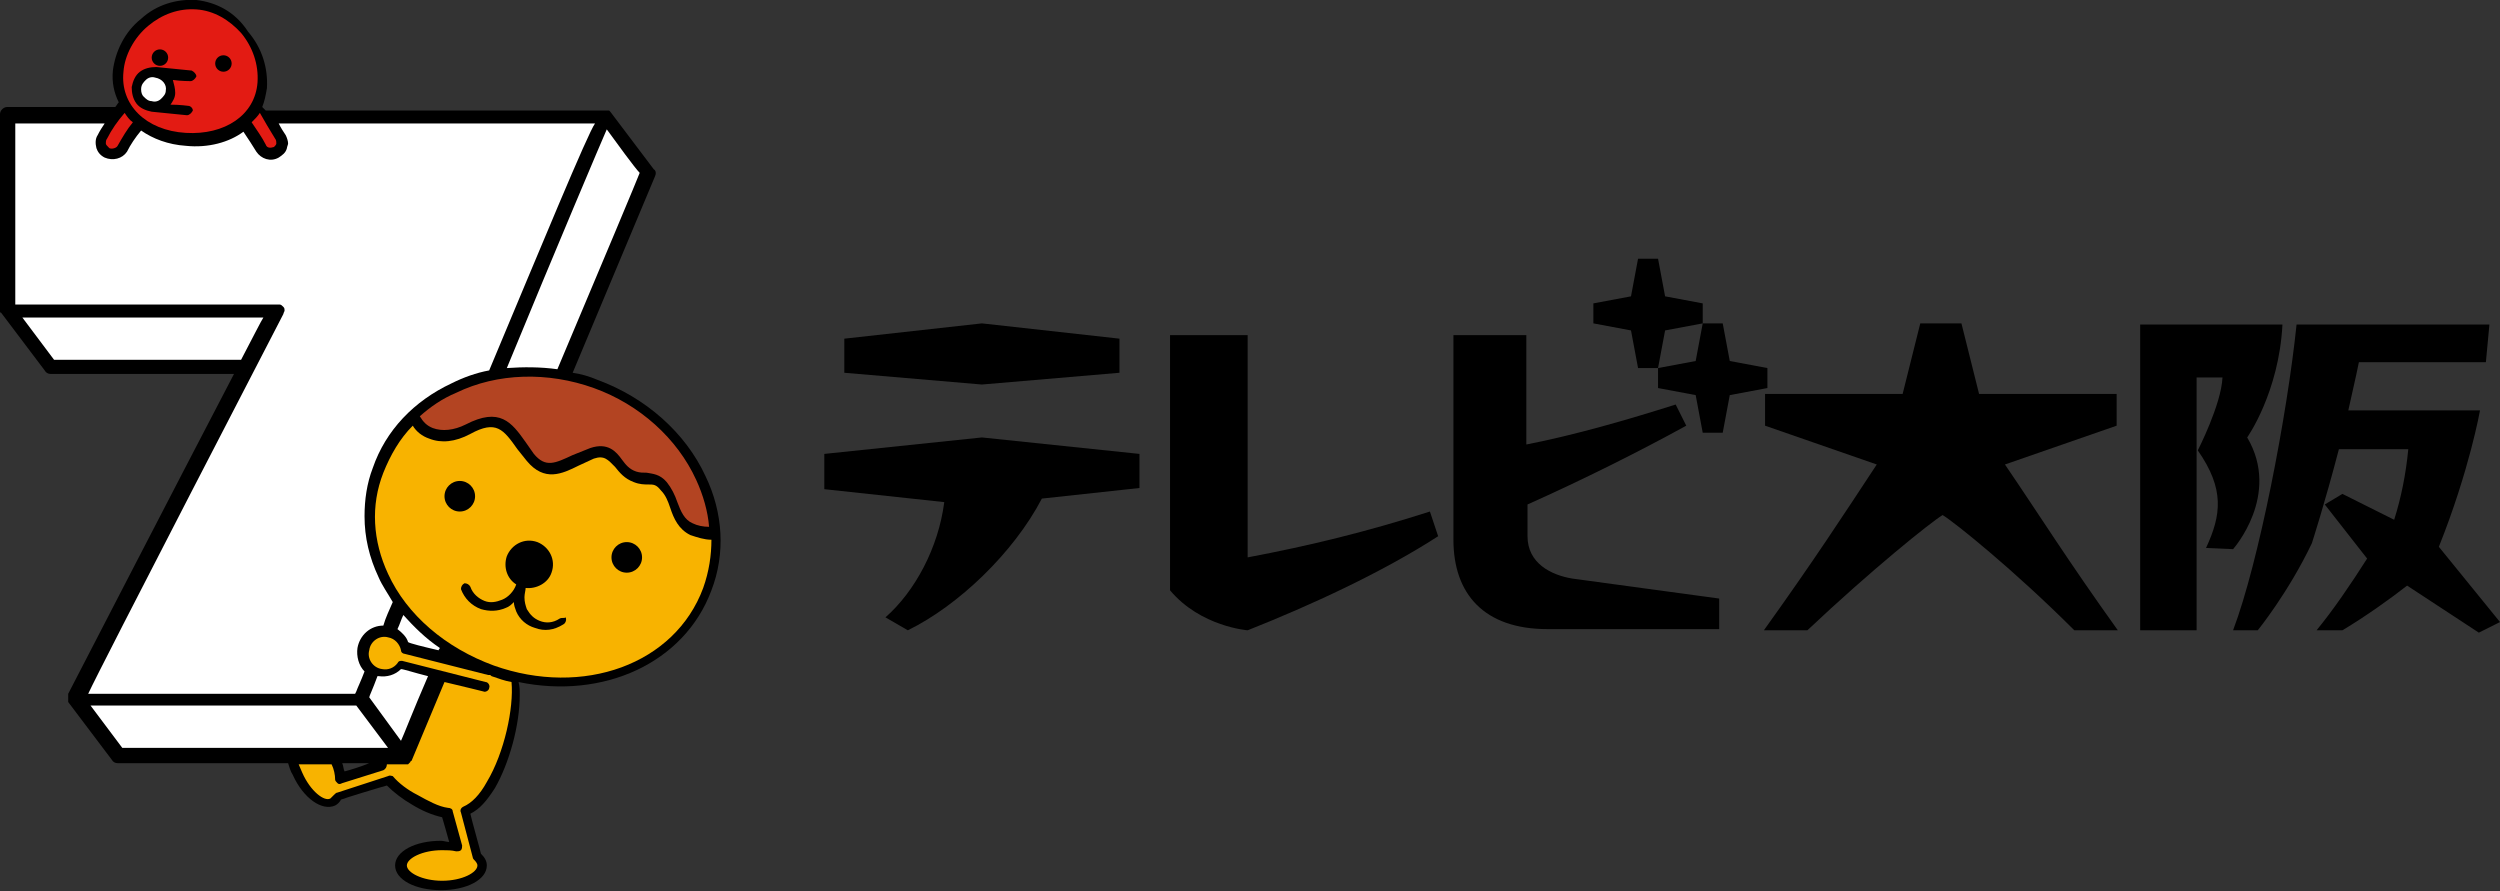 <?xml version="1.0" encoding="utf-8"?>
<!-- Generator: Adobe Illustrator 20.1.0, SVG Export Plug-In . SVG Version: 6.00 Build 0)  -->
<svg version="1.1" id="レイヤー_1" xmlns="http://www.w3.org/2000/svg" xmlns:xlink="http://www.w3.org/1999/xlink" x="0px"
	 y="0px" width="212.6px" height="75.8px" viewBox="0 0 212.6 75.8" style="enable-background:new 0 0 212.6 75.8;"
	 xml:space="preserve">
<rect x="0" y="0" width="212.6" height="75.8" fill="#333333" stroke="none"/>
<style type="text/css">
	.st0{fill:#B34422;}
	.st1{fill:#FFFFFF;}
	.st2{fill:#E31B13;}
	.st3{fill:#F8B300;}
</style>
<g>
	<g>
		<path d="M106.1,53.6c5.3-2.1,11.4-4.9,16.2-8l-0.7-2.1c-5.3,1.7-10.2,2.9-15.5,3.9V28.5h-6.6v21.7
			C102.1,53.3,106.1,53.6,106.1,53.6z"/>
		<path d="M96.9,41.5l-8.3,0.9c-2.4,4.6-7.1,9.1-11.4,11.2l-1.9-1.1c2.5-2.2,4.5-5.9,5-9.8l-10.2-1.1v-3l13.4-1.4l13.4,1.4
			L96.9,41.5L96.9,41.5z M95.2,31.7v-2.9l-11.7-1.3l-11.7,1.3v2.9l11.7,1L95.2,31.7z"/>
		<path d="M165.2,43.8c1,0.6,6.1,4.7,11.2,9.8h3.7c-4.3-6-6.6-9.7-9.6-14.1l9.5-3.3v-2.7h-11.7l-1.5-6h-3.5l-1.5,6h-11.7v2.7
			l9.5,3.3c-2.9,4.4-5.3,8.1-9.6,14.1h3.7C159.1,48.5,164.2,44.4,165.2,43.8z"/>
		<path d="M143.4,36.2c-4,2.2-8.8,4.6-13.5,6.7v2.7c0,2.3,2,3.3,3.8,3.6l12.5,1.7v2.6h-14.6c-5.4,0-8-3-8-7.6V28.5h6.2v9.3
			c4.1-0.8,8.6-2.1,12.7-3.4L143.4,36.2z M150.3,31.3l-3.2-0.6l-0.6-3.2h-1.7l-0.6,3.2l-3.2,0.6V33l3.2,0.6l0.6,3.2h1.7l0.6-3.2
			l3.2-0.6V31.3z M144.8,25.8l-3.2-0.6l-0.6-3.2h-1.7l-0.6,3.2l-3.2,0.6v1.7l3.2,0.6l0.6,3.2h1.7l0.6-3.2l3.2-0.6V25.8z"/>
		<path d="M210.8,53.8l-6.1-4c-1.4,1.1-3.5,2.6-5.5,3.8h-2.2c1.4-1.7,2.9-3.9,4.3-6.1l-3.6-4.6l1.5-0.9l4.4,2.2c0.6-1.9,1-3.9,1.2-6
			h-5.9c-1.2,4.6-2.3,8-2.3,8c-2,4.2-4.6,7.4-4.6,7.4h-2.1c2.2-5.8,4.6-18.3,5.4-26h16.4l-0.3,3.2h-10.8c-0.3,1.5-0.6,2.7-0.9,4.1
			h11.2c0,0-0.9,5.1-3.5,11.6l5.2,6.4L210.8,53.8z M189.9,46.7c0,0,4.1-4.6,1.2-9.5c0,0,2.7-3.8,3-9.6H182v26h4.8V32.1h2.2
			c-0.1,2.3-2.1,6.2-2.1,6.2c2.3,3.3,2,5.5,0.7,8.3L189.9,46.7L189.9,46.7z"/>
	</g>
	<g>
		<g>
			<path d="M60,40.5c-1.7-3.7-5.1-6.7-9.2-8.2c-0.7-0.3-1.4-0.5-2.1-0.6l7-16.7c0.1-0.2,0.1-0.5-0.1-0.6l-3.7-4.9c0,0,0,0,0,0
				c0,0,0,0-0.1-0.1c0,0,0,0-0.1,0c0,0-0.1,0-0.1,0c0,0,0,0-0.1,0c0,0-0.1,0-0.1,0c0,0,0,0-0.1,0c0,0,0,0,0,0H22.6
				c-0.1-0.1-0.2-0.2-0.3-0.3c0.2-0.5,0.3-1,0.4-1.6c0.1-1.7-0.4-3.4-1.6-4.8C20,1,18.4,0.2,16.7,0c-1.7-0.1-3.4,0.4-4.7,1.6
				C10.6,2.7,9.8,4.4,9.6,6c-0.1,1,0.1,1.9,0.5,2.7C10,8.8,9.9,9,9.8,9.1H0.6C0.3,9.1,0,9.4,0,9.7v16.7c0,0,0,0,0,0c0,0,0,0,0,0
				c0,0,0,0.1,0,0.1c0,0,0,0,0,0c0,0,0,0.1,0.1,0.1c0,0,0,0,0,0l3.7,4.9c0.1,0.2,0.3,0.3,0.5,0.3h15.6c-4.7,9-14.1,27.2-14.1,27.2
				c0,0,0,0,0,0c0,0,0,0,0,0c0,0,0,0,0,0c0,0,0,0.1,0,0.1c0,0,0,0,0,0.1c0,0,0,0,0,0.1c0,0,0,0,0,0c0,0,0,0.1,0,0.1c0,0,0,0.1,0,0.1
				s0,0.1,0,0.1c0,0,0,0,0,0.1c0,0,0,0,0,0c0,0,0,0,0,0l3.7,4.9c0.1,0.2,0.3,0.3,0.5,0.3h14.5c0.1,0.3,0.2,0.7,0.4,1
				c0.9,2,2.5,3.1,3.6,2.6c0.2-0.1,0.4-0.3,0.5-0.5c0.2-0.1,3.5-1.1,3.9-1.2c0.6,0.6,1.4,1.2,2.1,1.6c0.8,0.5,1.7,0.9,2.6,1.1
				c0.1,0.3,0.4,1.4,0.6,2.1c-0.2,0-0.5-0.1-0.7-0.1c-2.2,0-3.9,0.9-3.9,2.1c0,1.2,1.7,2.1,3.9,2.1c2.2,0,3.9-0.9,3.9-2.1
				c0-0.4-0.2-0.7-0.5-1c0-0.1-0.8-2.9-0.9-3.4c0.8-0.4,1.4-1.1,2.1-2.2c1.2-2.1,2.1-5.3,2.1-7.9c0-0.4,0-0.7-0.1-1.1
				c7.2,1.5,14.1-1.6,16.4-7.8C61.7,47.1,61.5,43.6,60,40.5z M29.3,65.6c-0.1-0.2-0.1-0.5-0.2-0.7h2.3
				C30.7,65.2,29.7,65.5,29.3,65.6z"/>
			<path class="st0" d="M50.5,33c3.9,1.4,7.1,4.3,8.7,7.8c0.6,1.3,1,2.7,1.1,4c-0.5,0-1-0.1-1.4-0.3c-0.7-0.3-1-1-1.3-1.8
				c-0.2-0.6-0.5-1.2-0.9-1.7c-0.6-0.7-1.2-0.7-1.7-0.8c-0.3,0-0.6,0-0.9-0.1c-0.6-0.2-0.9-0.6-1.2-1c-0.5-0.7-1.2-1.5-2.7-1
				c-0.5,0.2-1,0.4-1.5,0.6c-1.5,0.7-2.3,1.1-3.3-0.1l-0.7-1c-1.2-1.7-2.2-3-5.1-1.5c-1,0.5-2,0.6-2.8,0.3c-0.5-0.2-0.8-0.5-1.1-1
				c0.9-0.8,1.9-1.5,3.1-2C42.3,31.7,46.6,31.6,50.5,33z"/>
			<path class="st1" d="M51.6,11c0.8,1.1,2.4,3.3,2.8,3.7c-0.1,0.3-3.2,7.7-7,16.7c-1.4-0.2-2.9-0.2-4.3-0.1
				C47.3,21.1,51.2,11.9,51.6,11z"/>
			<path class="st2" d="M23.4,11.8C23.4,11.8,23.4,11.8,23.4,11.8c0.1,0.1,0.1,0.3,0.1,0.4c0,0.1-0.1,0.2-0.2,0.3
				c-0.3,0.1-0.6,0.1-0.7-0.2c-0.3-0.6-0.8-1.3-1.2-1.9c0.3-0.3,0.5-0.5,0.7-0.8C22.5,10.3,22.9,11,23.4,11.8z"/>
			<path class="st2" d="M10.5,6.1c0.1-1.4,0.9-2.9,2.1-3.9c1.2-1,2.6-1.5,4.1-1.4c1.5,0.1,2.8,0.9,3.8,2c1,1.2,1.5,2.7,1.4,4.2
				c-0.2,2.8-2.8,4.5-6.1,4.3C12.4,11.1,10.2,8.9,10.5,6.1z"/>
			<path class="st2" d="M9.1,11.8c0.4-0.8,0.9-1.5,1.5-2.2c0.2,0.3,0.4,0.6,0.7,0.8c-0.5,0.6-0.9,1.3-1.3,2l0,0c0,0,0,0,0,0
				c0,0,0,0,0,0c-0.1,0.2-0.5,0.3-0.7,0.2C9.1,12.4,9,12.3,9,12.2C9,12.1,9,11.9,9.1,11.8z"/>
			<path class="st1" d="M4.6,30.6c-0.3-0.4-1.8-2.4-2.7-3.6c2,0,17,0,20.5,0c-0.2,0.3-0.9,1.7-1.9,3.6C14.4,30.6,5,30.6,4.6,30.6z"
				/>
			<path class="st1" d="M24.1,26.7c0-0.1,0.1-0.2,0.1-0.3c0-0.1,0-0.2-0.1-0.3c-0.1-0.1-0.2-0.2-0.3-0.2l0,0c0,0,0,0-0.1,0
				c0,0,0,0-0.1,0c0,0-0.1,0-0.2,0H1.3c0-1.1,0-14.2,0-15.4c0.3,0,3.3,0,7.6,0c-0.2,0.3-0.4,0.6-0.6,1c-0.2,0.3-0.2,0.7-0.1,1.1
				c0.1,0.3,0.3,0.6,0.7,0.8c0.7,0.3,1.5,0.1,1.9-0.5c0,0,0,0,0,0c0.3-0.6,0.7-1.2,1.2-1.8c1,0.7,2.3,1.2,3.8,1.3
				c1.9,0.2,3.7-0.3,4.9-1.2c0.4,0.6,0.8,1.2,1.1,1.7c0.4,0.6,1.2,0.9,1.9,0.5c0.3-0.2,0.6-0.4,0.7-0.8c0-0.1,0.1-0.3,0.1-0.4
				c0-0.2-0.1-0.5-0.2-0.7c-0.2-0.3-0.4-0.6-0.6-1c12.6,0,25.9,0,26.9,0l0,0C50,11.3,46,21,41.6,31.5c-1.1,0.2-2.2,0.6-3.2,1.1
				c-3.2,1.5-5.6,4-6.7,7.2c-0.5,1.3-0.7,2.7-0.7,4.1c0,1.8,0.4,3.5,1.2,5.2c0.3,0.7,0.8,1.4,1.2,2.1c-0.3,0.7-0.6,1.3-0.8,2
				c-1.1,0-2,0.8-2.2,1.9c-0.1,0.7,0.1,1.5,0.6,2c-0.3,0.8-0.6,1.4-0.7,1.7l-0.1,0.2H7.5C8.4,57,24.1,26.7,24.1,26.7z"/>
			<path class="st1" d="M10.4,63.6c-0.3-0.4-1.8-2.4-2.7-3.6c2.3,0,22,0,22.6,0l2.7,3.6C30.7,63.6,11,63.6,10.4,63.6z"/>
			<path class="st1" d="M31.4,59.3c0-0.1,0.3-0.7,0.7-1.8c0,0,0,0,0.1,0c0.7,0.1,1.4-0.1,1.9-0.6c0.2,0,1.1,0.3,2.3,0.6
				c-1.3,3-2.1,5.1-2.3,5.5L31.4,59.3z"/>
			<path class="st3" d="M41.4,66.5c-0.6,1.1-1.3,1.8-2,2.1c-0.2,0.1-0.3,0.3-0.2,0.5l1,3.8c0,0.1,0.1,0.2,0.1,0.2
				c0.1,0.1,0.3,0.3,0.3,0.5c0,0.6-1.3,1.3-3,1.3c-1.7,0-3-0.7-3-1.3c0-0.6,1.3-1.3,3-1.3c0.4,0,0.8,0,1.2,0.1c0.1,0,0.3,0,0.4-0.1
				c0.1-0.1,0.1-0.3,0.1-0.4l-0.8-2.9c0-0.2-0.2-0.3-0.4-0.3c-0.8-0.1-1.7-0.6-2.6-1.1c-0.8-0.4-1.6-1-2.1-1.6
				C33.3,66,33.2,65.9,33,66l-4.3,1.4c-0.1,0-0.2,0.1-0.3,0.2c-0.1,0.1-0.2,0.2-0.3,0.3c-0.5,0.3-1.7-0.6-2.4-2.2
				c-0.1-0.2-0.2-0.5-0.3-0.7h2.8c0.2,0.4,0.3,0.9,0.3,1.3c0,0.1,0.1,0.2,0.2,0.3c0.1,0.1,0.2,0.1,0.4,0l3.5-1.1
				c0.2-0.1,0.3-0.3,0.3-0.5c0,0,0,0,0,0h1.4c0,0,0,0,0,0c0,0,0,0,0,0c0,0,0,0,0.1,0c0,0,0.1,0,0.1,0c0,0,0.1,0,0.1,0c0,0,0,0,0.1,0
				c0,0,0,0,0.1-0.1c0,0,0,0,0.1-0.1c0,0,0-0.1,0.1-0.1c0,0,0,0,0,0c0,0,0,0,0,0c0,0,0,0,0,0l2.8-6.7c1.7,0.4,3.3,0.8,3.3,0.8
				c0.2,0.1,0.5-0.1,0.5-0.3c0.1-0.2-0.1-0.5-0.3-0.5l-7.1-1.8c-0.2,0-0.3,0-0.4,0.2c-0.3,0.4-0.8,0.6-1.3,0.5
				c-0.8-0.1-1.3-0.9-1.1-1.6c0.1-0.8,0.9-1.3,1.6-1.1c0.6,0.1,1,0.6,1.1,1.1c0,0.2,0.2,0.3,0.3,0.3l7.1,1.8c0,0,0.1,0,0.1,0
				c0.1,0,0.1,0,0.2,0.1c0.6,0.2,1.1,0.4,1.7,0.5C43.7,60.2,42.9,64,41.4,66.5z"/>
			<path class="st1" d="M33.8,53.5c0.2-0.4,0.3-0.8,0.5-1.2c0.9,1,1.9,2,3.1,2.8c0,0.1-0.1,0.1-0.1,0.2c-1.3-0.3-2.5-0.6-2.6-0.7
				C34.6,54.2,34.2,53.8,33.8,53.5z"/>
			<path class="st3" d="M59.8,50c-2.4,6.5-10.2,9.3-17.8,6.6c-4.1-1.5-7.4-4.3-9-7.8c-1.3-2.8-1.5-5.8-0.4-8.6
				c0.6-1.5,1.4-2.9,2.5-4c0.3,0.5,0.8,0.9,1.4,1.1c1,0.4,2.2,0.3,3.5-0.4c2.2-1.2,2.8-0.4,4,1.3l0.8,1c1.5,1.8,3,1.1,4.4,0.4
				c0.4-0.2,0.9-0.4,1.3-0.6c0.9-0.3,1.2,0.1,1.8,0.7c0.4,0.5,0.8,1,1.6,1.3c0.5,0.2,0.9,0.2,1.2,0.2c0.5,0,0.7,0,1.1,0.5
				c0.4,0.4,0.6,0.9,0.8,1.5c0.3,0.9,0.7,1.8,1.7,2.3c0.6,0.2,1.2,0.4,1.8,0.4C60.5,47.2,60.3,48.6,59.8,50z"/>
			<circle cx="39.1" cy="42.2" r="1.3"/>
			<circle cx="53.3" cy="47.4" r="1.3"/>
			<path d="M47.6,52.6C47,53,46.4,53,45.9,52.8c-0.5-0.2-0.8-0.5-1.1-1c-0.1-0.3-0.2-0.6-0.2-1c0-0.3,0.1-0.6,0.1-0.8c0,0,0,0,0,0
				c0.9,0.1,1.9-0.4,2.2-1.3c0.4-1.1-0.2-2.2-1.2-2.6c-1.1-0.4-2.2,0.2-2.6,1.2c-0.3,0.9,0,1.9,0.8,2.4c0,0,0,0,0,0
				c-0.2,0.6-0.7,1.1-1.2,1.3c-0.5,0.2-1,0.3-1.5,0.1c-0.5-0.2-1-0.6-1.2-1.2c-0.1-0.2-0.3-0.3-0.5-0.3c-0.2,0.1-0.3,0.3-0.3,0.5
				c0.3,0.8,0.9,1.4,1.7,1.7c0.7,0.2,1.4,0.2,2.1-0.1c0.3-0.1,0.5-0.3,0.7-0.5c0,0.3,0.1,0.5,0.2,0.8c0.3,0.7,0.9,1.2,1.6,1.4
				c0.8,0.3,1.6,0.2,2.4-0.3c0.2-0.1,0.3-0.4,0.2-0.6C48,52.6,47.8,52.5,47.6,52.6z"/>
			<circle cx="19" cy="5.4" r="0.7"/>
			<circle cx="13.6" cy="4.9" r="0.7"/>
			<path d="M15.9,9.8c0.2,0,0.4-0.2,0.5-0.4c0,0,0,0,0,0c0-0.2-0.2-0.4-0.4-0.4c0,0-0.7-0.1-1.5-0.1c0.2-0.3,0.4-0.6,0.4-1
				c0-0.4-0.1-0.7-0.2-1.1c0.7,0.1,1.5,0.1,1.5,0.1c0.2,0,0.4-0.2,0.5-0.4c0-0.2-0.2-0.4-0.4-0.5l-3-0.3l0,0l0,0
				c-0.5,0-1,0.1-1.4,0.4c-0.4,0.3-0.6,0.8-0.7,1.3c0,0.5,0.1,1,0.4,1.4c0.3,0.4,0.8,0.6,1.3,0.7L15.9,9.8z"/>
			<path class="st1" d="M12,7.6C12,7.6,12,7.6,12,7.6c0-0.4,0.2-0.6,0.4-0.8c0.2-0.2,0.5-0.3,0.8-0.2c0.6,0.1,1,0.6,0.9,1.1
				c0,0.3-0.2,0.5-0.4,0.7c-0.2,0.2-0.5,0.3-0.8,0.2c-0.3,0-0.5-0.2-0.7-0.4C12.1,8.1,12,7.9,12,7.6z"/>
		</g>
	</g>
</g>
</svg>
